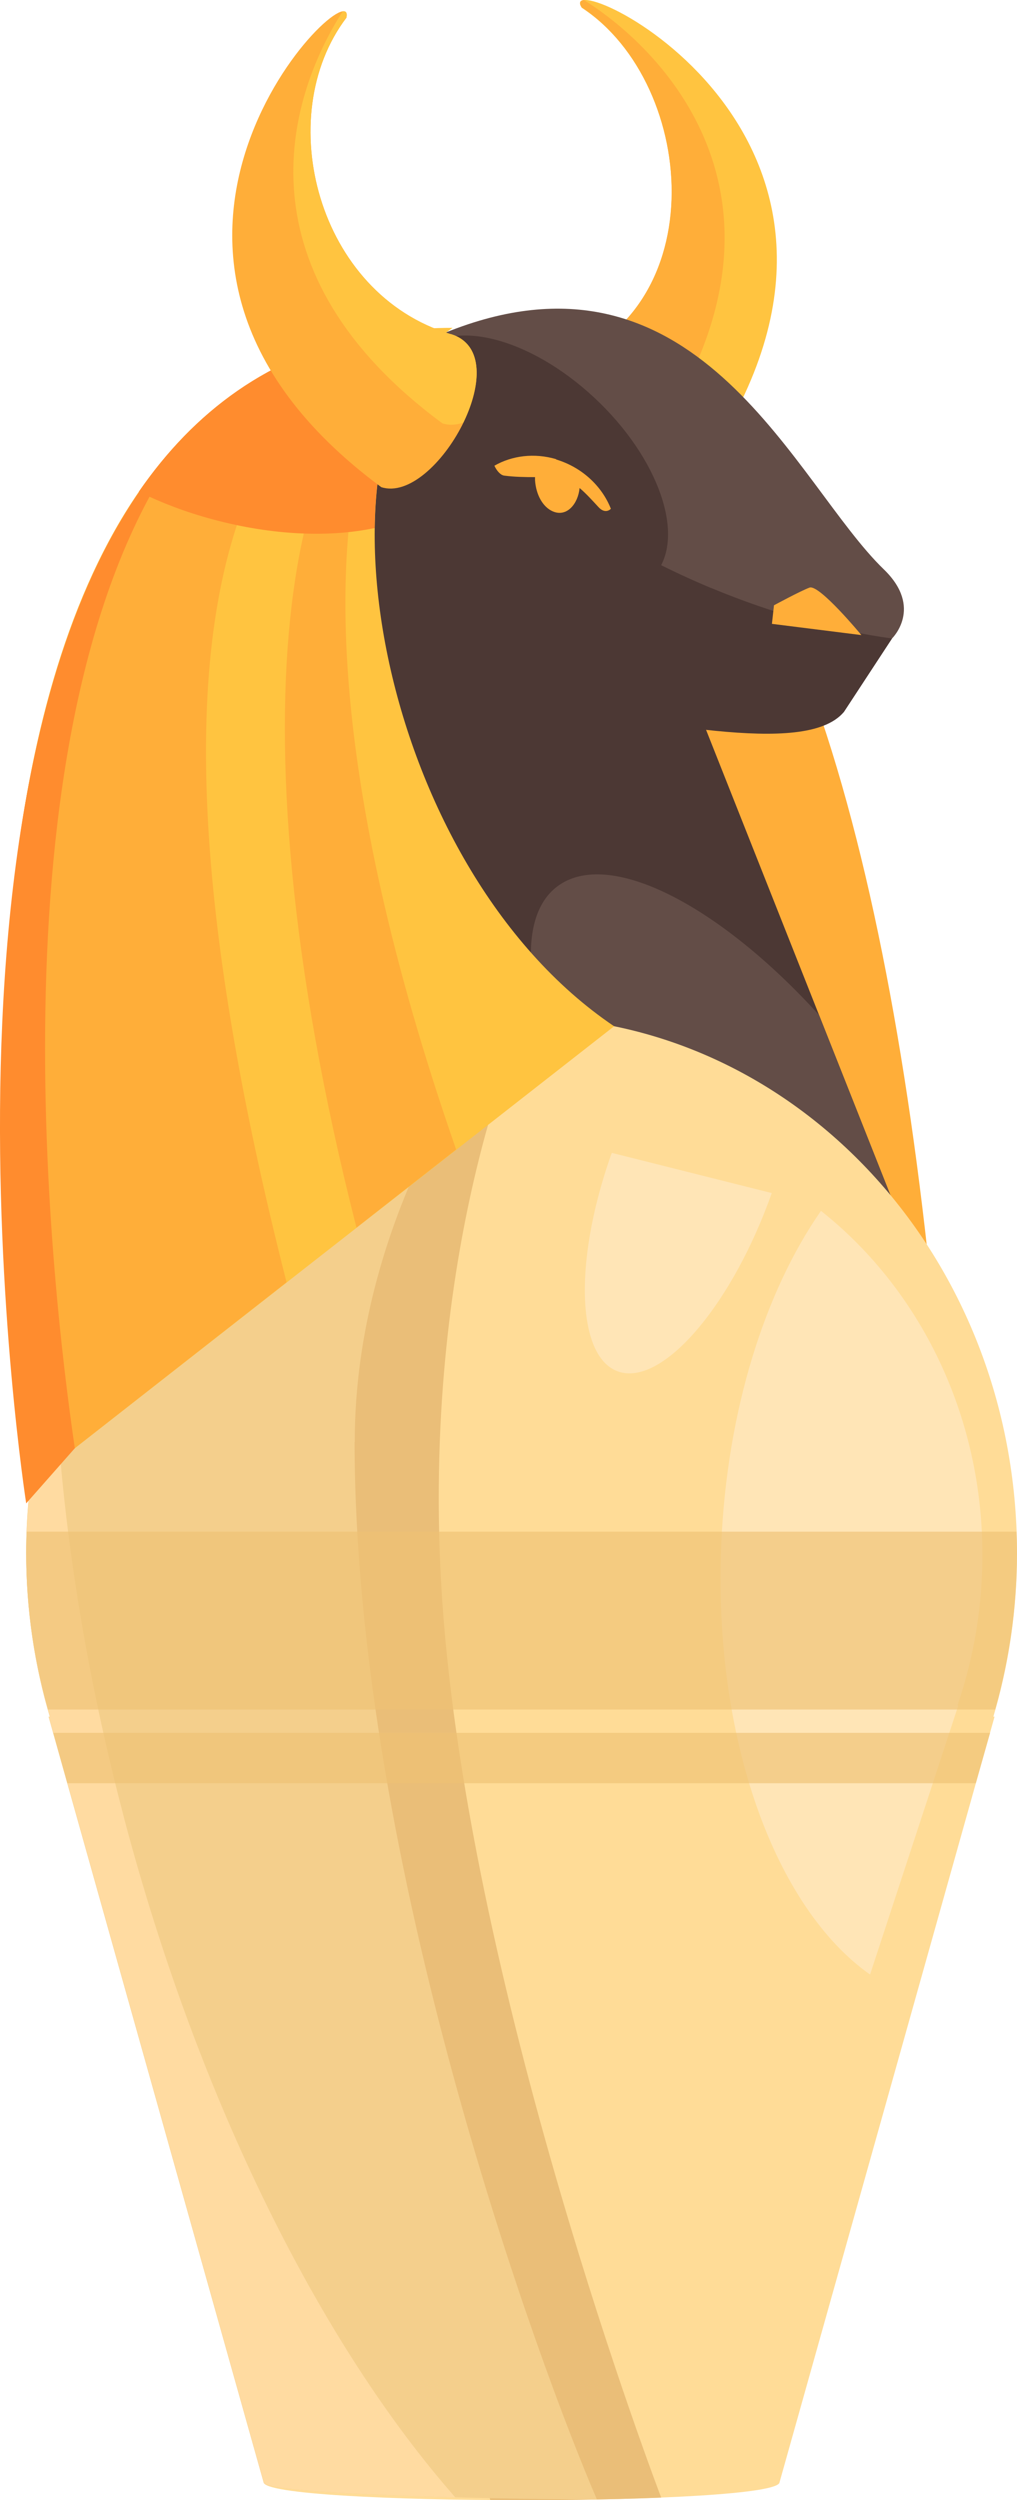 <?xml version="1.0" encoding="UTF-8"?><svg xmlns="http://www.w3.org/2000/svg" viewBox="0 0 59.8 146.87"><defs><style>.d{fill:#ffdc97;}.e{fill:#ffe5b6;}.f{fill:#ffc440;}.g{fill:#4c3834;}.h{isolation:isolate;}.i{fill:#f4cf8c;}.j{fill:#634d47;}.k{fill:#ffae39;}.l{fill:#ff8c2e;}.m{fill:#eabe78;}.n{fill:#ffdba1;}.o{fill:#efc273;mix-blend-mode:multiply;opacity:.65;}</style></defs><g class="h"><g id="a"/><g id="b"><g id="c"><g><path class="k" d="M31.36,23l-3.62,40.65,26.8,9.91c-3.14-28.34-10.35-50.56-23.17-50.56Z"/><polygon class="g" points="52.65 70.95 39.27 37.21 21.17 24.81 16.9 59.37 52.65 70.95"/><path class="j" d="M48.16,59.63c-5.92-6.51-12.42-9.83-15.41-7.54-2.43,1.86-1.87,6.92,.96,12.73l18.94,6.13-4.49-11.32Z"/><path class="f" d="M34.2,.44c-1.71-2.72,20.4,7.27,7.32,26.69l-9.64-5.42c10.31-2.73,9.21-16.75,2.32-21.26Z"/><path class="k" d="M34.33,0c-.23,.03-.3,.17-.13,.43,6.88,4.51,7.99,18.53-2.32,21.26l6.79,3.82C47.53,12.02,39.37,3.15,34.33,0Z"/><path class="j" d="M31.08,40.68l18.53,1.16,2.84-4.33s1.86-1.8-.48-4.06c-5.19-5.01-10.75-19.48-25.13-14.16-15.55,5.76-2.75,20.94,4.23,21.38Z"/><path class="g" d="M41.8,34.54c-9.12-3.81-15.65-9.78-16.51-14.59-13.08,6.17-1.04,21.07,5.7,21.5,7.04,.74,16.31,3.09,18.62,.39l2.84-4.33c-3.3-.45-6.94-1.43-10.64-2.97Z"/><path class="g" d="M38.5,33.76c1.87-2.18,.27-6.85-3.58-10.42-3.85-3.57-8.48-4.7-10.35-2.52-1.87,2.18-.27,6.85,3.58,10.42,3.85,3.57,8.48,4.7,10.35,2.52Z"/><path class="d" d="M59.8,91.23c0-17.39-13.04-31.49-29.13-31.49S1.54,73.84,1.54,91.23c0,3.35,.49,6.58,1.39,9.62h-.07l12.64,44.97c0,1.41,30.34,1.41,30.34,0l12.64-44.97h-.07c.9-3.03,1.39-6.26,1.39-9.62Z"/><path class="e" d="M48.27,71.14c-3.28,4.71-5.52,11.69-5.86,19.57-.49,11.45,3.18,21.37,8.75,25.29l5.19-15.81h-.05c.82-2.4,1.33-4.97,1.44-7.65,.38-8.74-3.41-16.61-9.46-21.4Z"/><path class="m" d="M30.91,59.75c-.08,0-.16,0-.23,0-.09,0-.17,0-.26,0l-19.69,29.92,18.1,57.2c3.47,.03,7.06-.02,10.05-.14,0,0-11.68-30.46-12.95-53.89-1.09-20.24,4.98-33.08,4.98-33.08Z"/><path class="i" d="M20.86,84.7c0-13.05,7.6-23.01,7.6-23.01l-13.98,9.76c-.35-2-.65-3.91-.89-5.69-4.22,3.32-7.59,7.83-9.68,13.07l-2.37,1.65,.62,4.34c-.4,2.07-.62,4.21-.62,6.42,0,3.35,.49,6.58,1.39,9.62h-.07l12.64,44.97c0,.67,12.43,.98,19.6,1.01-3.31-7.65-14.23-37.17-14.25-62.13Z"/><path class="n" d="M7.28,106.74c-2.54-9.64-3.88-18.99-4.1-27.4l-1.63,1.14,.62,4.34c-.4,2.07-.62,4.21-.62,6.42,0,3.35,.49,6.58,1.39,9.62h-.07l12.64,44.97c0,.44,5.48,.73,11.26,.88-7.82-8.88-15.04-23.12-19.49-39.96Z"/><path class="f" d="M26.61,19.26c-8.81,6.23-4.51,31.59,9.5,41.03L1.79,87.12S-9.44,19.26,26.61,19.26Z"/><path class="k" d="M23.17,19.49C-8.7,23.7,1.79,87.12,1.79,87.12l15.06-11.79c-9.85-38.64-2.66-51.28,6.33-55.85Z"/><path class="k" d="M21.65,24.99c.7-2.27,2.14-3.56,3.56-4.47l.02-.03c-7.94,2.13-12.16,20.65-4.27,51.63l5.86-4.59c-7.87-22.6-7.22-35.86-5.17-42.53Z"/><path class="o" d="M1.54,91.23c0,3.2,.46,6.29,1.28,9.2H58.52c.82-2.91,1.28-5.99,1.28-9.2,0-.42-.01-.84-.03-1.25H1.57c-.02,.42-.03,.83-.03,1.25Z"/><path class="l" d="M11.67,24.83C-5.83,41.04,1.54,88.32,1.54,88.32l2.86-3.24c-1.42-9.65-5.48-44.63,7.28-60.25Z"/><polygon class="o" points="3.96 104.76 57.38 104.76 58.22 101.8 3.13 101.8 3.96 104.76"/><path class="e" d="M35.98,67.72c-.03,.07-.05,.14-.08,.21-2.26,6.47-1.95,12.16,.69,12.71,2.61,.54,6.53-4.17,8.79-10.55l-9.4-2.36Z"/><path class="k" d="M50.65,37.31l-5.26-.66,.12-1.09s1.55-.84,2.09-1.04c.57-.21,3.05,2.79,3.05,2.79Z"/><path class="k" d="M32.72,26.98c-1.31-.39-2.62-.21-3.65,.38,.14,.3,.36,.55,.57,.58,.6,.08,1.21,.09,1.82,.09,0,.06,0,.12,0,.18,.06,.88,.47,1.58,1.04,1.83,.82,.36,1.49-.43,1.58-1.37,.38,.32,.74,.72,1.12,1.13,.28,.3,.55,.26,.72,.09-.52-1.32-1.69-2.44-3.23-2.9Z"/><path class="l" d="M8.17,28.89c1.32,.65,2.79,1.21,4.37,1.63,3.5,.94,6.86,1.06,9.49,.5,.05-3.79,.84-7.14,2.42-9.51-.73-.65-1.58-1.26-2.55-1.83-6.07,1.14-10.51,4.53-13.74,9.21Z"/><path class="k" d="M20.37,1.04c.7-3.13-16.78,13.66,2.05,27.58,3.21,1.03,8.13-7.78,4.08-8.99-7.85-2.35-10.53-12.79-6.13-18.59Z"/><path class="f" d="M26.5,19.63c-7.85-2.35-10.53-12.79-6.13-18.59,.06-.28-.03-.4-.22-.37-3.39,5.3-6.14,15.33,5.86,24.2,.39,.13,.81,.1,1.23-.04,1.07-2.19,1.25-4.61-.74-5.21Z"/></g></g></g></g></svg>